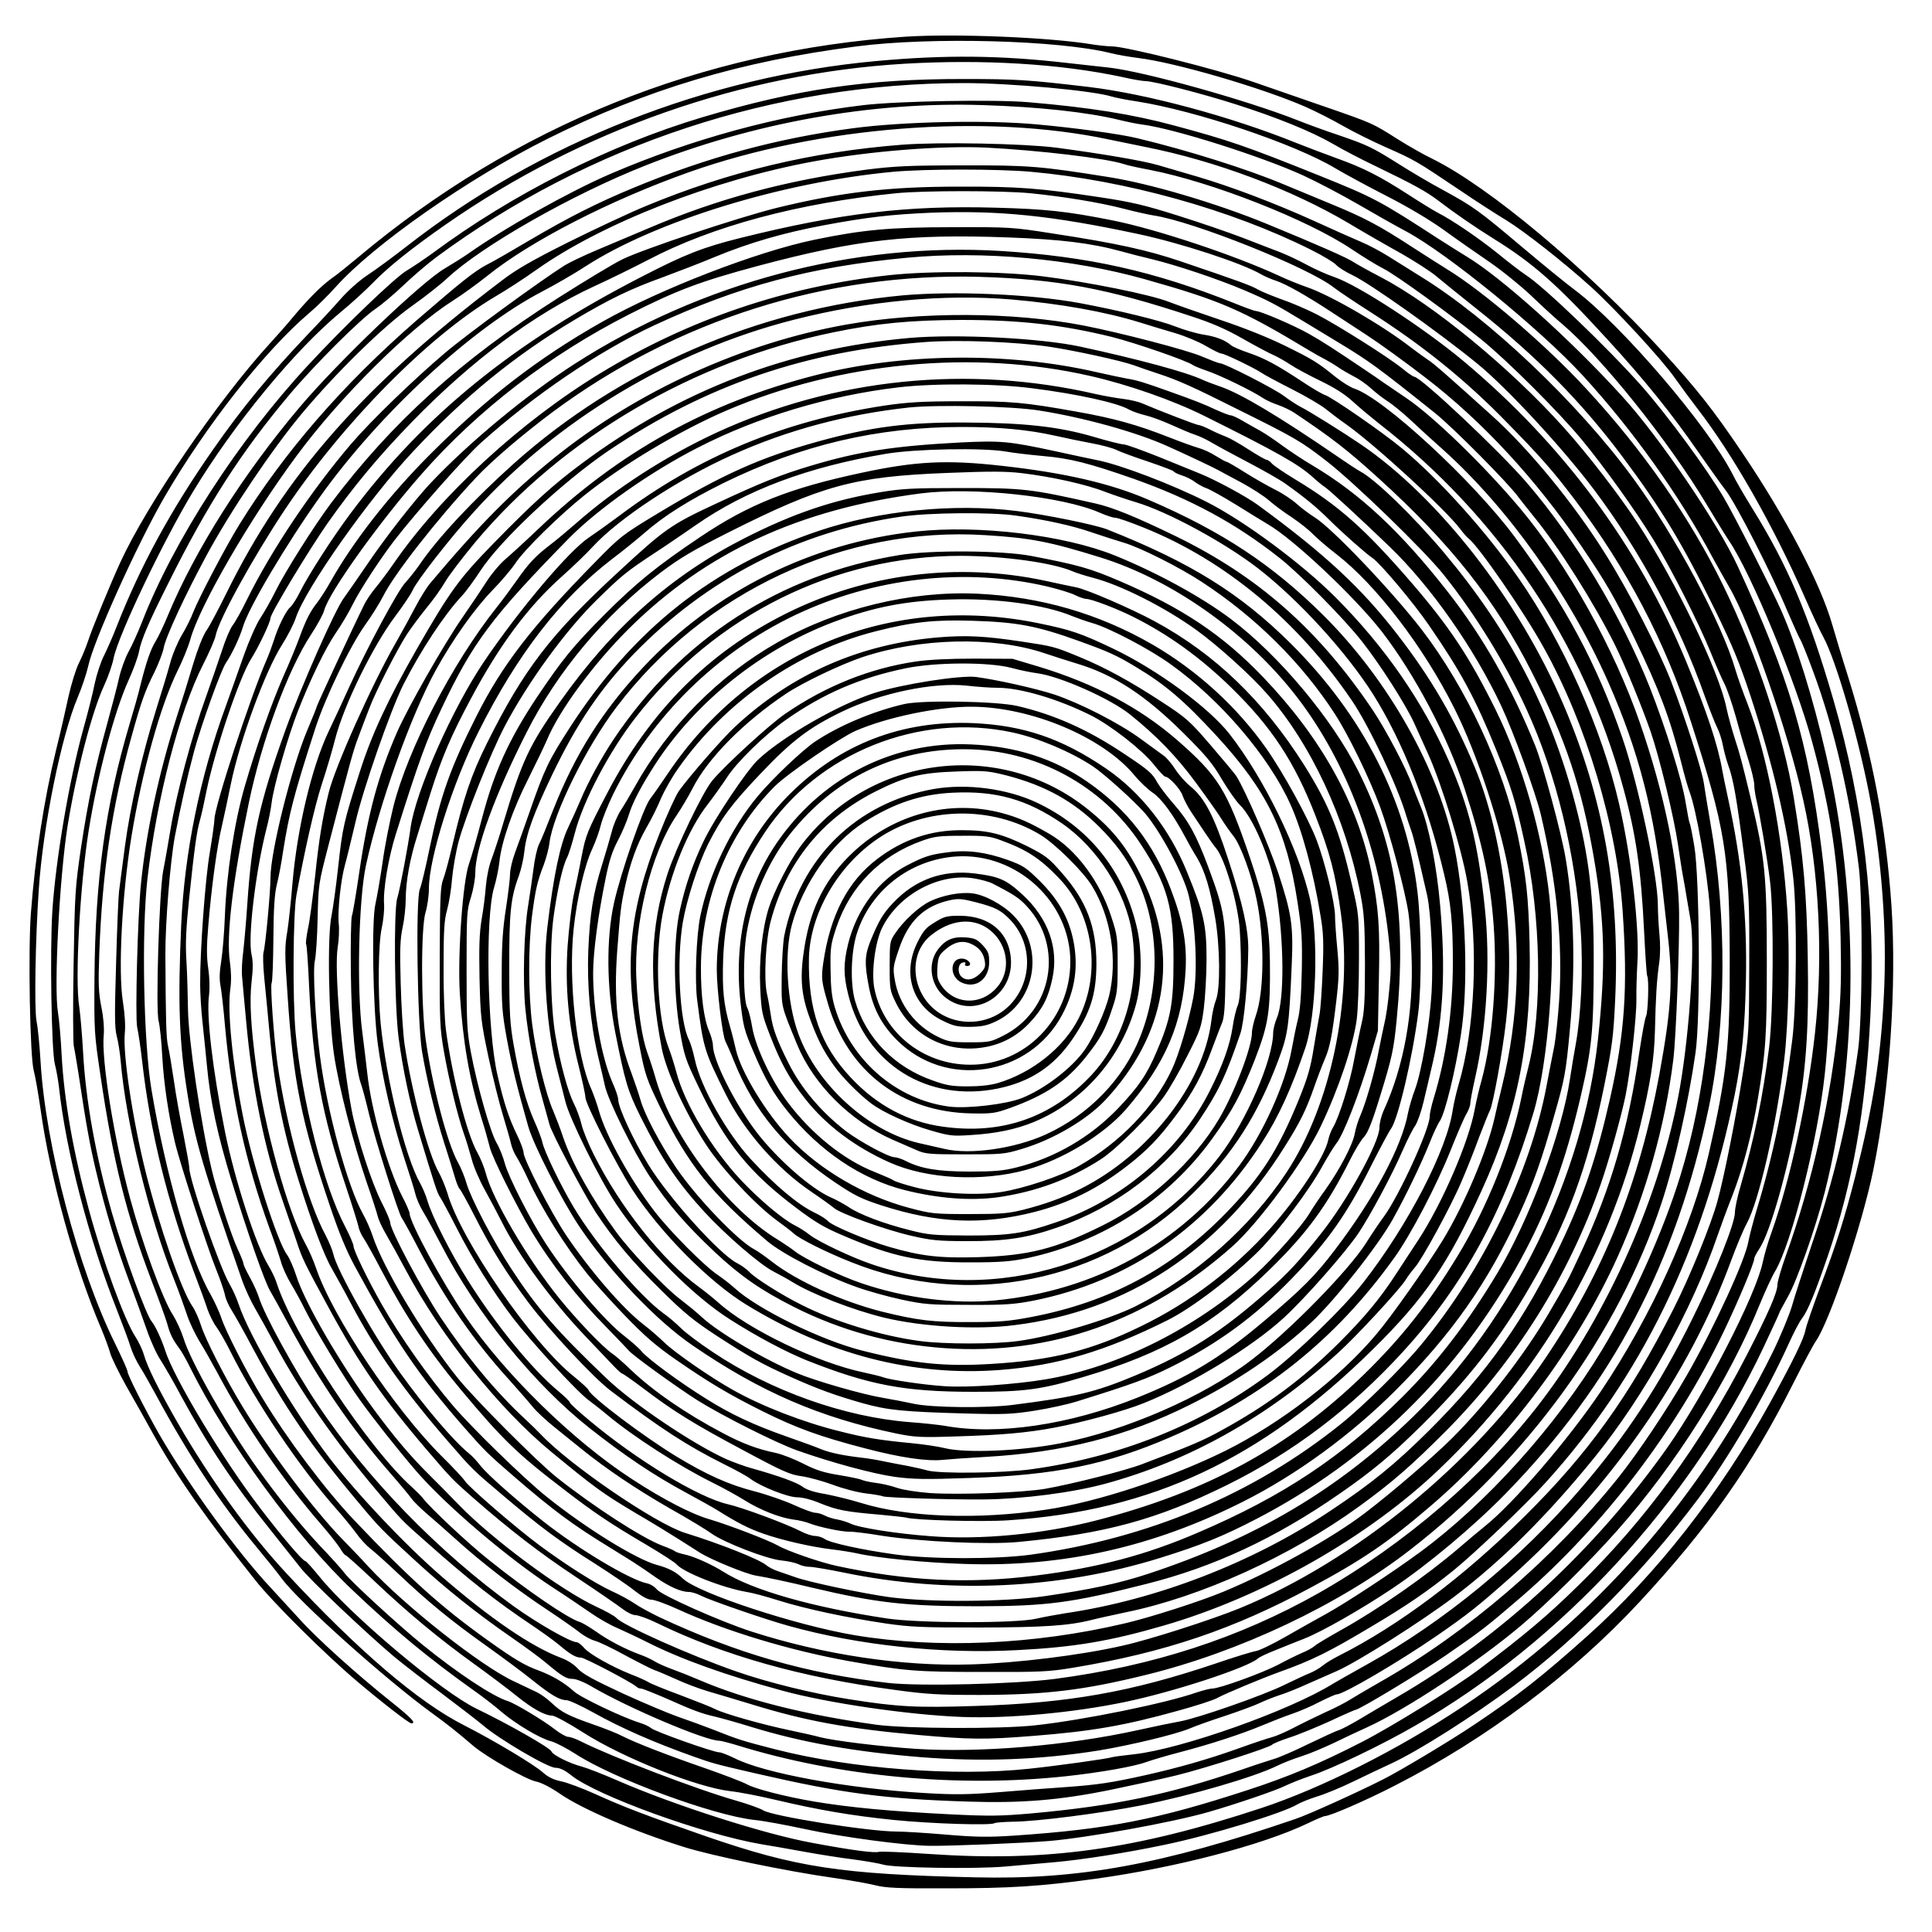 <?xml version="1.0" encoding="UTF-8" standalone="yes"?>
<svg version="1.0" xmlns="http://www.w3.org/2000/svg" width="100mm" height="100mm" viewBox="0 0 1000 1000" preserveAspectRatio="xMidYMid meet">
  <g transform="translate(0,1000) scale(0.1,-0.1)" fill="#000000" stroke="none">
    <path d="M4685 9810 c-1053 -71 -2023 -462 -2835 -1145 -47 -39 -107 -88 -135
-107 -54 -39 -122 -108 -199 -200 -26 -32 -81 -94 -122 -139 -262 -286 -632
-827 -771 -1129 -51 -111 -148 -347 -168 -410 -10 -30 -31 -81 -47 -113 -16
-32 -39 -108 -53 -170 -13 -61 -42 -188 -65 -280 -62 -255 -108 -552 -130
-842 -15 -195 -5 -750 15 -818 8 -29 23 -118 35 -199 48 -348 177 -816 314
-1135 19 -46 40 -102 46 -125 6 -24 44 -101 84 -173 41 -71 106 -188 146 -260
123 -219 268 -426 523 -746 92 -116 359 -381 527 -523 130 -110 267 -216 279
-216 27 0 3 26 -106 113 -171 136 -387 330 -473 427 -41 45 -107 117 -146 159
-177 188 -432 540 -582 801 -76 134 -162 304 -162 321 0 8 -29 73 -64 144
-191 386 -361 1028 -386 1460 -5 83 -14 177 -21 210 -12 65 -6 425 12 685 22
327 117 792 201 990 22 52 46 124 54 160 26 128 254 633 394 875 216 373 523
762 752 956 37 31 97 91 135 133 195 219 689 564 1098 768 511 255 998 401
1600 478 384 50 1046 32 1314 -35 31 -8 94 -19 141 -25 192 -23 640 -154 865
-252 55 -24 143 -69 195 -99 52 -30 155 -81 227 -113 143 -63 154 -69 380
-221 81 -55 188 -124 238 -154 96 -59 296 -216 439 -345 128 -116 368 -377
434 -471 31 -44 84 -116 118 -160 184 -238 394 -608 557 -980 36 -82 79 -175
96 -205 64 -119 175 -500 235 -805 66 -337 94 -717 77 -1045 -16 -323 -55
-570 -147 -935 -57 -222 -97 -349 -184 -580 -37 -99 -71 -198 -75 -219 -8 -45
-62 -156 -183 -376 -258 -467 -587 -887 -947 -1209 -240 -214 -353 -303 -589
-461 -116 -78 -381 -237 -469 -281 -128 -65 -386 -182 -452 -204 -693 -237
-1122 -315 -1659 -302 -695 16 -924 51 -1391 212 -308 107 -429 153 -576 220
-65 29 -144 59 -175 65 -39 8 -67 22 -93 45 -45 41 -254 166 -411 246 -236
120 -547 386 -917 785 -193 207 -397 491 -563 779 -102 178 -156 287 -176 355
-7 25 -27 66 -43 91 -55 82 -171 399 -241 658 -82 301 -128 565 -141 801 -4
85 -13 184 -19 220 -22 128 8 702 50 966 46 282 125 588 189 726 21 45 43 109
49 141 23 116 255 604 411 862 213 352 526 732 765 930 56 46 130 114 166 151
78 81 199 178 380 304 703 489 1535 780 2370 830 409 24 808 0 1130 -69 52
-12 106 -21 121 -21 40 0 290 -64 459 -118 218 -69 399 -143 510 -207 52 -31
151 -82 220 -115 193 -93 260 -130 320 -175 93 -71 191 -138 290 -200 205
-127 329 -236 592 -524 190 -207 333 -385 465 -576 54 -77 119 -169 146 -204
54 -71 237 -429 318 -623 29 -67 58 -132 65 -144 8 -11 39 -88 69 -170 108
-290 193 -657 237 -1019 20 -173 18 -786 -5 -942 -50 -356 -125 -670 -239
-1004 -43 -129 -90 -272 -103 -319 -14 -47 -58 -154 -99 -238 -372 -755 -916
-1377 -1611 -1839 -329 -219 -724 -418 -1035 -521 -657 -217 -1114 -280 -1723
-238 -131 9 -247 14 -257 11 -24 -7 -135 7 -344 46 -248 45 -719 196 -1012
324 -71 31 -153 63 -182 71 -65 17 -151 60 -158 79 -8 19 -222 141 -388 221
-180 87 -653 485 -814 685 -35 43 -67 79 -72 79 -13 0 -122 128 -234 275 -190
247 -446 672 -491 815 -20 61 -51 127 -70 150 -28 32 -145 353 -205 560 -85
297 -137 588 -150 835 -5 88 -14 194 -20 235 -23 140 4 634 50 917 46 286 132
610 205 771 25 55 50 123 55 152 11 59 50 150 152 353 203 408 375 675 625
973 133 158 368 392 446 445 34 23 100 79 147 124 47 45 123 110 170 145 790
583 1753 900 2730 900 243 0 668 -39 765 -70 17 -5 75 -17 130 -25 305 -48
814 -219 1025 -345 52 -31 174 -97 270 -146 106 -54 220 -122 290 -172 63 -46
169 -120 235 -165 66 -45 165 -125 220 -177 55 -53 128 -120 163 -149 205
-175 548 -603 745 -931 44 -74 97 -160 117 -190 116 -172 344 -725 429 -1038
99 -363 139 -638 148 -1017 4 -194 2 -290 -11 -430 -38 -396 -135 -833 -272
-1213 -24 -67 -44 -135 -44 -151 0 -41 -48 -150 -162 -371 -237 -458 -517
-842 -864 -1182 -164 -161 -278 -257 -519 -439 -123 -93 -451 -296 -605 -375
-216 -111 -377 -179 -588 -248 -471 -154 -726 -204 -1212 -237 -136 -9 -198
-8 -353 5 -104 9 -219 16 -256 16 -144 0 -647 80 -691 110 -14 9 -77 32 -140
50 -204 58 -647 228 -800 305 -27 14 -58 25 -69 25 -10 0 -41 17 -68 38 -55
44 -208 136 -244 147 -78 24 -261 145 -442 292 -121 98 -370 326 -403 370 -15
20 -72 84 -128 142 -101 108 -214 247 -319 394 -156 217 -351 560 -387 680
-12 38 -37 92 -55 121 -51 76 -158 369 -221 601 -84 309 -150 721 -137 849 3
33 -1 87 -12 142 -15 76 -17 118 -11 283 15 415 65 754 166 1116 51 184 70
238 120 337 22 46 43 101 47 123 8 53 112 277 224 484 123 227 335 542 487
725 180 216 430 461 578 565 65 46 146 110 179 141 177 166 645 433 1025 583
559 222 1172 332 1747 313 290 -9 543 -37 703 -76 41 -10 98 -22 125 -25 166
-22 613 -164 830 -263 72 -33 199 -100 282 -148 84 -49 197 -113 252 -142 215
-116 692 -505 912 -744 258 -281 502 -622 673 -943 27 -49 66 -119 87 -155
108 -184 304 -747 383 -1103 82 -365 104 -809 60 -1207 -39 -350 -128 -757
-225 -1030 -17 -46 -37 -115 -45 -153 -35 -170 -301 -685 -492 -957 -374 -530
-858 -978 -1392 -1289 -69 -40 -161 -95 -205 -121 -44 -26 -91 -51 -105 -55
-14 -4 -85 -37 -158 -72 -73 -36 -154 -71 -180 -78 -26 -8 -101 -32 -166 -55
-378 -129 -657 -187 -1086 -226 -161 -14 -215 -15 -420 -5 -317 16 -523 36
-705 66 -152 26 -308 66 -350 90 -22 12 -121 50 -219 84 -199 69 -353 129
-425 165 -26 14 -92 40 -147 59 -134 47 -167 64 -217 111 -24 23 -59 48 -78
57 -19 9 -73 35 -120 57 -170 79 -564 390 -752 593 -37 41 -97 103 -132 139
-149 152 -380 459 -520 690 -89 146 -192 348 -214 418 -11 35 -31 81 -46 102
-55 80 -169 407 -240 690 -68 271 -120 614 -109 722 4 40 0 99 -10 164 -25
158 -5 548 44 852 55 337 150 680 240 862 26 52 55 124 65 160 47 172 307 622
549 949 227 308 582 660 812 806 43 27 122 84 176 127 223 180 636 392 1045
537 672 238 1534 305 2173 169 52 -11 138 -28 190 -39 363 -72 754 -219 1050
-394 85 -51 209 -122 276 -159 66 -38 146 -89 176 -114 31 -26 125 -102 209
-169 313 -248 542 -480 757 -767 204 -273 310 -449 477 -789 92 -188 127 -273
185 -447 116 -353 192 -676 222 -945 20 -183 17 -655 -5 -835 -37 -301 -99
-600 -182 -874 -20 -66 -40 -143 -45 -170 -15 -95 -178 -449 -320 -696 -100
-174 -251 -400 -355 -530 -335 -418 -782 -801 -1230 -1055 -66 -38 -138 -80
-160 -94 -22 -14 -80 -44 -130 -66 -49 -23 -121 -58 -159 -78 -38 -20 -88 -42
-110 -48 -23 -6 -102 -32 -176 -59 -160 -57 -307 -99 -485 -139 -171 -38 -242
-49 -410 -61 -77 -5 -230 -17 -340 -26 -164 -13 -233 -14 -385 -5 -398 23
-834 102 -989 181 -33 16 -68 30 -78 30 -30 0 -335 108 -354 126 -9 8 -37 21
-61 28 -86 27 -304 130 -338 162 -48 44 -110 80 -178 106 -77 28 -126 57 -269
159 -242 173 -401 316 -693 624 -150 159 -341 413 -472 629 -85 140 -192 350
-213 416 -10 30 -35 84 -55 120 -106 182 -233 625 -306 1060 -41 244 -52 817
-21 1090 48 418 165 868 288 1110 32 63 62 131 65 150 16 82 191 400 357 650
301 451 746 902 1092 1106 55 32 152 95 215 140 340 240 911 463 1434 559 288
53 656 82 891 71 272 -14 619 -55 711 -85 16 -6 79 -20 139 -31 321 -63 813
-257 1040 -409 58 -39 131 -84 163 -100 68 -34 355 -242 509 -368 136 -110
400 -374 518 -516 117 -141 281 -370 374 -522 90 -145 233 -428 297 -585 25
-63 57 -135 70 -160 13 -25 40 -103 60 -175 19 -71 49 -172 65 -223 16 -51 29
-107 29 -125 0 -17 5 -50 10 -72 18 -74 59 -319 72 -430 20 -170 17 -674 -5
-855 -32 -256 -76 -470 -147 -716 -17 -56 -30 -119 -30 -139 0 -57 -100 -308
-220 -550 -168 -340 -344 -608 -579 -881 -312 -363 -708 -689 -1107 -910 -75
-42 -153 -86 -173 -98 -224 -140 -786 -339 -1031 -366 -56 -6 -107 -13 -113
-15 -21 -8 -288 -45 -431 -60 -382 -41 -920 0 -1311 100 -175 45 -191 50 -330
105 -44 17 -120 45 -170 62 -49 17 -181 72 -292 123 -155 72 -209 102 -233
129 -19 21 -53 43 -86 55 -154 58 -366 203 -619 422 -186 161 -435 424 -577
609 -190 248 -419 636 -473 800 -10 30 -31 77 -47 104 -51 86 -208 539 -208
599 0 13 -14 90 -30 172 -17 83 -40 209 -50 282 -11 73 -24 152 -30 177 -10
44 -12 127 -14 471 -1 166 25 485 49 615 31 162 67 320 100 443 40 145 139
419 165 457 30 43 71 131 87 184 28 98 226 432 401 677 307 430 785 871 1148
1060 65 34 166 92 224 130 361 234 1022 437 1595 490 165 15 541 15 710 0 491
-44 1036 -196 1451 -404 60 -30 118 -65 129 -77 11 -13 49 -37 85 -54 91 -43
449 -297 645 -457 153 -124 446 -441 606 -654 239 -318 440 -693 572 -1066 25
-69 54 -144 65 -165 11 -22 25 -64 30 -94 6 -30 18 -75 27 -100 27 -74 43
-165 82 -465 26 -197 28 -233 27 -565 -1 -348 -1 -359 -33 -565 -34 -220 -97
-538 -132 -664 -34 -123 -143 -391 -228 -558 -229 -452 -440 -745 -770 -1072
-317 -314 -650 -564 -959 -720 -32 -16 -72 -40 -88 -54 -16 -13 -45 -29 -64
-37 -19 -7 -78 -35 -130 -60 -110 -55 -452 -174 -543 -190 -34 -6 -132 -26
-217 -45 -368 -81 -817 -118 -1150 -97 -182 12 -426 42 -498 61 -20 6 -92 22
-158 36 -139 29 -336 85 -381 108 -16 9 -97 41 -179 72 -81 30 -158 61 -169
69 -11 7 -51 25 -90 40 -100 40 -216 105 -243 138 -13 15 -30 28 -37 28 -32 0
-204 98 -326 186 -388 280 -760 662 -1015 1044 -117 174 -277 466 -304 555 -7
22 -27 68 -46 102 -19 34 -34 66 -34 73 0 6 -13 39 -29 73 -33 70 -110 306
-135 412 -56 237 -121 675 -123 830 -1 72 -4 184 -8 250 -6 94 -2 168 14 325
28 267 39 344 56 405 8 28 23 96 34 152 44 213 170 586 231 683 38 60 100 190
100 211 0 23 197 350 297 493 132 187 261 343 437 524 308 317 631 557 941
700 77 35 203 97 280 137 333 175 778 294 1285 345 143 14 542 14 692 0 170
-17 360 -48 483 -80 61 -16 130 -31 155 -35 204 -30 805 -270 935 -374 22 -17
105 -73 185 -124 274 -175 495 -353 710 -574 171 -174 238 -250 347 -394 273
-360 472 -739 605 -1154 178 -552 200 -685 201 -1230 1 -446 -14 -593 -108
-1005 -86 -375 -294 -835 -556 -1227 -169 -252 -456 -586 -606 -705 -23 -18
-81 -67 -130 -109 -169 -145 -418 -318 -608 -424 -66 -37 -129 -74 -140 -84
-11 -10 -40 -26 -65 -36 -25 -11 -81 -38 -125 -62 -81 -42 -302 -123 -341
-123 -11 0 -47 -9 -80 -20 -163 -57 -587 -143 -834 -170 -176 -20 -672 -18
-825 3 -361 50 -673 128 -910 229 -44 19 -109 45 -145 58 -36 13 -76 31 -90
40 -14 9 -47 25 -75 35 -77 28 -164 73 -230 120 -33 23 -71 46 -85 50 -60 18
-269 160 -471 322 -105 83 -300 266 -340 318 -8 11 -33 36 -55 56 -227 202
-618 793 -704 1064 -7 22 -26 60 -41 85 -64 104 -174 443 -224 690 -64 319
-98 605 -83 710 4 33 3 88 -4 137 -9 62 -9 115 0 220 16 198 46 419 71 520 11
49 32 146 46 216 46 224 177 582 265 720 28 44 60 106 71 139 51 153 376 614
606 860 264 283 526 497 836 682 180 107 286 159 455 220 81 30 203 77 272
106 179 74 356 125 564 164 226 42 346 56 556 65 351 13 620 -14 1070 -110
221 -47 536 -150 636 -208 17 -10 53 -26 81 -35 51 -17 158 -78 283 -160 36
-24 119 -78 185 -121 66 -43 203 -142 305 -221 292 -224 570 -524 804 -869
130 -191 175 -269 279 -485 124 -257 181 -407 238 -633 16 -65 36 -135 44
-155 35 -93 91 -411 105 -599 33 -457 -23 -969 -152 -1387 -88 -287 -248 -643
-407 -905 -239 -394 -597 -792 -941 -1045 -140 -103 -385 -264 -485 -319 -55
-30 -152 -85 -215 -121 -63 -36 -131 -69 -150 -72 -19 -3 -114 -32 -210 -65
-437 -147 -758 -204 -1240 -219 -307 -10 -404 -5 -656 35 -186 29 -422 87
-584 144 -236 82 -590 240 -620 277 -8 9 -56 36 -106 59 -181 84 -539 350
-709 526 -38 40 -107 109 -151 153 -100 99 -182 196 -289 341 -170 230 -356
549 -401 690 -14 44 -36 94 -48 110 -51 68 -181 476 -229 720 -54 272 -81 543
-65 655 6 43 5 90 -2 140 -20 134 14 420 98 825 66 319 201 686 321 869 33 50
64 107 69 127 25 93 283 454 503 704 293 334 665 619 1074 827 250 127 371
172 673 253 507 135 774 165 1292 146 271 -10 427 -29 584 -72 39 -11 109 -29
156 -40 132 -32 343 -103 480 -161 128 -55 157 -70 315 -166 50 -30 131 -79
180 -109 150 -91 195 -123 489 -358 98 -78 388 -371 436 -439 8 -11 46 -59 84
-106 128 -158 302 -433 414 -656 49 -98 138 -314 185 -449 46 -133 121 -442
142 -585 9 -63 21 -140 27 -170 6 -30 14 -80 19 -110 5 -30 13 -77 18 -105 26
-134 -2 -575 -54 -875 -96 -546 -370 -1167 -717 -1623 -291 -382 -706 -739
-1153 -993 -411 -232 -856 -377 -1365 -444 -208 -27 -699 -39 -861 -21 -425
49 -783 152 -1187 341 -45 22 -103 53 -127 70 -25 17 -79 47 -120 65 -84 39
-234 134 -372 236 -120 89 -365 300 -387 334 -9 14 -63 72 -120 128 -245 244
-565 723 -650 973 -13 38 -37 94 -54 124 -92 166 -213 601 -256 920 -28 209
-35 337 -24 437 8 68 8 108 0 142 -20 88 20 426 77 651 11 41 23 102 27 135 9
81 83 338 135 472 64 164 144 330 198 408 27 39 67 106 89 151 37 74 141 233
215 329 115 148 362 427 446 503 278 249 608 473 897 608 437 203 808 303
1309 350 393 37 853 -5 1230 -111 393 -111 500 -157 850 -368 28 -17 64 -37
80 -45 17 -9 48 -27 70 -42 22 -15 60 -37 85 -50 25 -12 64 -40 86 -60 23 -21
61 -51 85 -66 24 -15 78 -59 120 -98 41 -39 118 -109 170 -155 336 -302 654
-750 854 -1203 158 -358 239 -675 284 -1103 6 -55 16 -143 22 -195 29 -240 21
-386 -42 -730 -104 -565 -288 -1022 -590 -1470 -366 -542 -983 -1047 -1579
-1293 -147 -60 -469 -164 -610 -195 -219 -50 -549 -90 -785 -97 -358 -11 -765
51 -1135 170 -166 54 -466 188 -490 218 -11 14 -35 29 -53 32 -90 20 -348 174
-532 318 -141 111 -290 243 -327 289 -18 24 -46 54 -63 67 -78 64 -220 230
-351 411 -134 186 -332 538 -349 620 -4 19 -22 62 -39 95 -94 173 -203 562
-250 890 -19 135 -38 403 -30 417 4 6 8 108 9 227 1 159 6 234 18 283 9 36 24
113 32 170 32 201 55 291 167 638 52 161 180 426 257 534 34 47 75 113 93 148
56 114 280 400 481 615 83 89 244 226 401 343 640 474 1416 719 2206 697 403
-12 659 -59 1099 -205 104 -34 178 -66 265 -116 67 -38 137 -75 156 -83 19 -8
58 -30 87 -49 28 -19 99 -57 159 -86 74 -36 126 -69 168 -108 34 -31 93 -80
131 -110 623 -484 1062 -1137 1265 -1881 68 -247 94 -428 110 -753 6 -121 13
-223 16 -228 10 -16 4 -189 -6 -208 -6 -11 -21 -95 -35 -187 -57 -396 -148
-706 -301 -1033 -72 -155 -75 -159 -169 -320 -128 -217 -322 -467 -498 -643
-102 -101 -312 -282 -454 -390 -168 -128 -479 -301 -729 -405 -117 -49 -380
-134 -514 -165 -467 -110 -967 -132 -1395 -61 -304 51 -810 217 -890 293 -36
35 -75 55 -135 71 -107 29 -368 190 -572 354 -116 93 -388 358 -484 471 -130
153 -271 354 -366 520 -72 126 -148 283 -148 304 0 11 -20 57 -44 103 -110
208 -224 655 -256 1003 -16 173 -13 613 4 710 45 244 94 459 131 574 25 76 56
181 69 233 45 177 196 485 313 640 40 53 80 113 89 133 19 46 195 272 318 407
427 473 1028 834 1655 993 384 98 776 134 1126 105 253 -22 484 -63 665 -119
52 -16 136 -42 185 -56 50 -15 120 -44 157 -66 36 -21 72 -39 80 -39 16 0 173
-76 208 -100 14 -10 85 -48 158 -85 73 -37 151 -83 174 -102 24 -19 72 -56
108 -81 148 -105 512 -439 588 -540 15 -20 34 -42 43 -49 51 -38 284 -375 387
-561 222 -396 382 -929 411 -1372 27 -394 11 -626 -65 -964 -68 -301 -138
-509 -255 -754 -187 -392 -381 -667 -683 -967 -175 -174 -297 -273 -507 -413
-404 -270 -900 -462 -1374 -532 -44 -7 -111 -19 -150 -28 -102 -25 -611 -24
-775 1 -385 58 -694 146 -845 241 -61 39 -158 82 -205 91 -19 4 -40 11 -45 15
-6 5 -35 18 -65 29 -105 39 -355 201 -547 353 -103 82 -430 410 -516 518 -180
226 -385 570 -439 735 -11 33 -33 83 -49 111 -80 142 -186 530 -223 819 -24
187 -38 451 -26 494 5 21 12 118 14 217 4 177 5 181 55 374 115 443 130 498
156 565 14 39 40 106 57 150 32 85 140 297 193 380 18 28 62 88 99 134 38 45
82 108 100 139 18 32 89 125 158 208 452 539 1130 936 1852 1084 228 47 399
63 661 64 301 0 519 -24 780 -88 123 -31 394 -125 420 -146 5 -4 39 -18 74
-30 66 -22 234 -104 286 -139 17 -12 53 -28 80 -37 28 -10 66 -28 85 -41 197
-132 273 -191 435 -338 374 -339 607 -634 794 -1005 173 -341 258 -597 320
-955 58 -337 63 -563 22 -945 -77 -709 -439 -1449 -956 -1952 -389 -378 -816
-631 -1375 -815 -150 -49 -295 -80 -535 -115 -207 -30 -594 -32 -800 -5 -138
19 -423 79 -490 104 -22 8 -60 21 -84 29 -25 8 -54 23 -65 33 -32 28 -236 110
-421 167 -152 48 -595 350 -745 509 -19 20 -55 55 -80 78 -155 144 -298 316
-441 530 -96 145 -259 451 -259 488 0 10 -20 58 -45 106 -52 102 -127 334
-155 478 -52 278 -91 726 -72 842 6 37 9 94 5 125 -6 64 11 226 33 303 8 28
32 127 54 220 40 174 181 578 248 712 90 177 210 359 302 458 21 22 64 81 96
130 103 159 426 461 665 623 506 340 1024 517 1644 562 168 12 463 1 638 -25
132 -20 367 -71 437 -96 30 -11 87 -31 125 -43 105 -35 173 -65 422 -190 284
-141 319 -161 451 -264 144 -112 502 -459 603 -585 161 -200 322 -461 430
-698 154 -335 253 -744 281 -1150 13 -193 2 -430 -26 -584 -8 -44 -22 -125
-30 -180 -42 -280 -211 -731 -376 -1005 -154 -257 -310 -460 -492 -641 -312
-310 -618 -514 -1058 -702 -269 -116 -520 -182 -838 -222 -348 -44 -665 -29
-1032 50 -84 18 -255 77 -303 105 -49 28 -261 109 -357 137 -90 26 -238 102
-400 208 -305 198 -657 543 -860 840 -123 181 -290 489 -290 535 0 7 -17 48
-39 89 -74 145 -160 447 -180 636 -6 55 -18 152 -26 215 -29 215 -19 682 19
860 69 319 233 778 362 1012 89 161 201 318 293 413 43 44 97 107 119 140 44
68 227 247 354 349 196 158 500 339 738 441 586 251 1280 317 1883 179 195
-44 431 -127 591 -207 376 -187 485 -249 559 -315 23 -21 53 -46 66 -54 26
-18 180 -160 334 -308 213 -205 438 -526 578 -825 62 -132 178 -450 204 -560
83 -351 115 -673 95 -965 -6 -90 -18 -196 -25 -235 -8 -38 -26 -131 -40 -205
-84 -447 -330 -955 -649 -1340 -97 -118 -302 -320 -416 -411 -452 -363 -995
-591 -1605 -676 -177 -24 -518 -24 -700 1 -173 24 -338 60 -366 80 -13 9 -36
16 -51 16 -15 0 -49 11 -75 25 -74 38 -300 122 -375 139 -153 35 -472 228
-720 436 -54 45 -98 85 -98 90 0 5 -28 33 -62 61 -135 112 -325 346 -467 573
-90 142 -184 329 -208 409 -8 29 -26 70 -38 92 -77 134 -176 535 -205 830 -15
161 -12 413 6 492 8 37 14 93 12 123 -6 73 23 243 60 360 122 388 159 487 236
650 163 345 262 477 661 884 150 152 420 343 667 469 309 159 679 270 1038
312 184 22 509 20 695 -5 230 -29 438 -75 497 -109 18 -10 58 -24 88 -31 30
-7 91 -30 135 -50 44 -20 98 -43 120 -50 22 -7 60 -25 85 -40 25 -15 110 -61
190 -103 80 -42 166 -91 191 -109 103 -73 161 -121 231 -190 73 -72 185 -171
224 -198 42 -30 209 -228 290 -346 166 -241 240 -378 349 -647 79 -197 98
-258 145 -472 87 -387 95 -875 21 -1167 -10 -40 -27 -111 -36 -158 -52 -256
-178 -571 -330 -820 -150 -247 -292 -426 -488 -617 -387 -375 -810 -605 -1384
-753 -276 -71 -601 -102 -860 -81 -176 13 -370 44 -411 65 -15 7 -45 17 -67
21 -21 3 -52 13 -67 21 -15 8 -37 14 -49 14 -12 0 -61 18 -109 40 -48 22 -140
54 -205 71 -133 34 -248 86 -405 181 -169 103 -440 307 -453 342 -3 8 -37 39
-75 70 -217 172 -587 708 -656 950 -10 32 -30 82 -46 110 -54 96 -140 420
-176 661 -8 55 -17 197 -20 315 -5 176 -3 229 10 290 9 41 16 107 16 146 0 89
22 212 60 329 15 50 47 151 70 225 57 180 105 293 208 485 148 278 297 477
470 631 53 47 125 116 159 153 134 147 447 353 725 477 286 129 591 210 915
245 148 15 532 7 673 -16 229 -36 500 -111 662 -184 94 -42 240 -111 263 -124
11 -6 64 -35 119 -64 54 -29 119 -71 144 -93 25 -22 77 -61 116 -86 39 -26 89
-65 111 -88 22 -22 77 -70 123 -105 204 -158 449 -477 608 -794 120 -237 249
-630 288 -877 60 -375 47 -727 -39 -1080 -13 -52 -31 -129 -40 -170 -38 -167
-156 -446 -266 -627 -81 -133 -269 -400 -345 -489 -189 -225 -493 -459 -779
-602 -282 -140 -666 -267 -931 -306 -353 -53 -717 -40 -958 35 -55 17 -138 37
-185 46 -56 9 -96 22 -116 37 -30 23 -125 57 -260 95 -38 10 -100 33 -137 49
-174 79 -481 286 -618 417 -260 248 -362 366 -495 570 -92 140 -208 363 -230
439 -9 32 -29 82 -45 110 -54 96 -132 394 -166 631 -25 173 -26 587 -1 664 9
30 17 85 17 122 0 158 123 547 258 814 201 400 424 688 692 893 52 39 127 100
165 133 104 91 231 170 410 259 402 197 797 290 1234 290 193 0 343 -14 481
-45 58 -13 145 -31 194 -40 49 -9 105 -24 125 -34 20 -10 93 -37 163 -60 70
-24 130 -46 133 -51 3 -5 22 -14 43 -21 20 -6 51 -21 67 -34 17 -12 44 -27 62
-33 17 -6 85 -44 150 -84 65 -41 140 -86 166 -102 133 -77 451 -377 590 -556
172 -224 339 -540 428 -813 91 -278 133 -474 150 -704 20 -272 -5 -593 -62
-803 -12 -41 -28 -110 -36 -153 -31 -169 -168 -486 -293 -677 -34 -52 -83
-126 -108 -165 -88 -136 -167 -231 -301 -365 -190 -189 -373 -325 -615 -457
-91 -50 -149 -75 -406 -172 -86 -33 -359 -102 -500 -127 -118 -20 -447 -32
-597 -22 -64 5 -138 16 -170 27 -32 11 -83 23 -113 26 -30 4 -62 11 -71 16 -9
4 -61 15 -116 24 -80 13 -118 25 -185 59 -47 24 -111 49 -144 56 -92 19 -171
48 -274 103 -193 102 -358 216 -475 327 -38 37 -81 74 -95 83 -49 33 -184 174
-277 289 -164 204 -344 511 -379 647 -8 30 -28 78 -43 105 -54 94 -131 396
-163 636 -7 55 -13 193 -12 325 0 188 3 242 18 295 10 36 22 109 26 163 5 54
20 140 34 192 35 129 165 456 238 595 118 225 313 494 474 652 131 129 157
150 300 244 60 39 158 106 217 147 258 180 578 300 982 368 153 26 501 32 620
12 39 -7 124 -17 190 -23 143 -12 241 -37 475 -119 293 -104 527 -230 753
-409 108 -85 338 -318 428 -434 96 -122 224 -324 268 -419 16 -35 49 -109 74
-164 69 -153 171 -485 201 -655 60 -335 41 -766 -45 -1056 -11 -38 -24 -94
-29 -125 -29 -209 -231 -599 -464 -898 -102 -131 -347 -368 -491 -476 -347
-258 -769 -427 -1228 -490 -147 -20 -472 -24 -537 -6 -25 7 -70 17 -100 23
-30 5 -84 16 -120 23 -36 8 -90 17 -120 20 -94 11 -163 25 -210 44 -25 11
-106 40 -180 66 -170 60 -288 115 -415 195 -137 85 -298 204 -332 243 -15 19
-56 54 -89 80 -103 78 -290 298 -409 480 -80 123 -194 347 -212 415 -8 31 -27
80 -43 107 -33 58 -101 298 -133 470 -20 107 -22 152 -22 425 0 289 1 309 23
377 12 39 22 95 22 125 0 125 100 400 265 726 160 317 406 610 695 829 101 76
168 115 350 207 485 244 649 289 1129 308 224 9 306 9 390 -1 152 -18 333 -58
432 -97 48 -18 120 -42 160 -54 162 -48 456 -207 631 -342 212 -165 456 -432
596 -653 153 -244 281 -569 367 -931 35 -146 45 -250 45 -456 0 -248 -35 -495
-100 -705 -11 -36 -20 -77 -20 -92 0 -65 -158 -410 -237 -518 -21 -28 -63 -90
-93 -138 -90 -142 -401 -459 -595 -606 -250 -191 -651 -365 -989 -430 -206
-40 -487 -51 -594 -25 -31 8 -109 20 -172 26 -167 16 -241 28 -371 61 -188 46
-405 130 -554 214 -115 64 -301 193 -355 245 -28 27 -77 70 -110 95 -107 82
-280 283 -402 465 -78 118 -218 389 -218 424 0 12 -15 53 -34 92 -42 86 -69
168 -101 309 -53 228 -64 815 -18 970 12 39 24 99 28 135 10 101 69 271 150
430 40 80 83 170 96 200 64 154 241 394 423 575 398 395 881 619 1511 701 271
35 736 -15 928 -100 32 -14 68 -26 80 -26 12 0 78 -23 147 -51 421 -169 797
-482 1078 -896 88 -129 237 -445 280 -593 6 -19 17 -53 25 -75 13 -35 32 -113
84 -340 20 -92 32 -344 23 -500 -10 -169 -52 -412 -86 -504 -14 -36 -30 -91
-36 -121 -32 -174 -175 -442 -379 -710 -101 -133 -170 -202 -363 -365 -228
-193 -394 -293 -661 -400 -350 -140 -721 -195 -995 -145 -30 5 -111 14 -180
19 -339 26 -721 162 -1021 363 -68 45 -142 101 -164 123 -22 22 -63 58 -92 78
-122 89 -344 351 -461 544 -66 109 -157 297 -165 342 -4 18 -23 68 -42 110
-41 92 -76 221 -106 391 -19 107 -23 163 -23 395 -1 288 7 368 49 480 12 33
25 90 29 127 9 90 48 198 145 400 127 264 249 444 420 622 379 391 854 635
1386 712 143 21 466 24 595 5 151 -21 292 -52 389 -86 53 -18 128 -42 168 -54
85 -25 290 -128 405 -204 277 -181 516 -418 687 -682 69 -106 179 -331 235
-483 49 -133 129 -433 146 -547 6 -38 13 -137 16 -220 12 -290 -39 -574 -145
-805 -11 -25 -21 -63 -21 -86 0 -77 -166 -378 -304 -551 -116 -146 -169 -203
-276 -297 -236 -209 -410 -320 -680 -434 -210 -88 -309 -112 -640 -154 -136
-17 -417 -14 -510 6 -41 9 -114 23 -161 31 -107 18 -343 86 -440 126 -169 69
-416 215 -499 294 -25 23 -70 60 -100 83 -79 57 -265 251 -342 357 -125 171
-228 355 -274 491 -14 42 -37 102 -50 133 -38 83 -90 298 -109 446 -21 161
-21 412 -1 567 17 131 27 177 61 263 12 33 26 84 29 113 19 149 190 495 347
702 453 598 1181 937 1910 890 232 -14 334 -34 594 -115 364 -113 742 -377
996 -695 263 -328 440 -780 495 -1260 15 -134 16 -171 5 -280 -6 -69 -18 -150
-26 -180 -7 -30 -20 -93 -29 -140 -18 -100 -65 -265 -94 -332 -12 -26 -25 -69
-30 -96 -10 -57 -79 -188 -154 -293 -30 -41 -65 -94 -80 -119 -36 -62 -189
-235 -279 -316 -310 -279 -710 -479 -1084 -543 -160 -27 -408 -44 -525 -36
-109 7 -283 33 -318 46 -13 5 -58 16 -100 25 -238 49 -602 224 -754 362 -24
21 -69 58 -101 81 -190 139 -408 414 -544 686 -28 55 -56 125 -63 155 -7 30
-25 80 -41 111 -31 63 -69 204 -94 349 -26 148 -31 448 -11 605 19 142 47 268
70 314 9 16 27 74 41 128 43 167 179 425 318 603 412 528 1028 833 1682 833
222 -1 469 -35 574 -79 20 -9 68 -24 106 -34 145 -37 376 -154 539 -272 109
-79 280 -233 363 -328 228 -259 408 -645 485 -1040 19 -99 22 -148 23 -355 0
-191 -3 -254 -17 -310 -9 -38 -26 -122 -38 -185 -21 -119 -79 -303 -110 -355
-10 -16 -21 -46 -25 -65 -17 -84 -155 -295 -297 -455 -189 -212 -419 -387
-673 -510 -256 -125 -459 -176 -780 -195 -240 -14 -396 2 -661 69 -215 54
-547 217 -664 326 -19 17 -57 47 -85 66 -68 45 -247 225 -327 329 -124 161
-250 388 -287 517 -10 37 -29 89 -40 115 -77 171 -120 561 -92 829 17 159 57
331 96 414 18 39 38 95 45 125 7 30 36 102 64 160 200 403 535 732 941 926
410 195 880 248 1307 148 58 -14 124 -34 144 -45 21 -10 46 -19 56 -19 27 0
156 -49 242 -92 184 -92 349 -211 509 -367 208 -203 327 -383 435 -661 76
-194 105 -306 133 -512 61 -446 -54 -993 -283 -1338 -185 -281 -473 -536 -778
-690 -135 -68 -432 -157 -610 -181 -121 -17 -387 -17 -510 0 -196 26 -442 101
-611 187 -103 51 -240 138 -269 169 -14 15 -43 36 -65 47 -92 47 -357 342
-461 513 -76 124 -154 293 -154 333 0 12 -13 52 -30 89 -57 131 -100 373 -100
566 0 106 25 297 65 492 18 89 34 140 64 196 22 42 47 102 56 132 18 61 65
151 137 262 212 326 550 595 924 736 204 76 368 109 596 116 242 8 495 -26
638 -86 25 -10 72 -27 104 -36 88 -25 297 -135 405 -213 259 -185 509 -478
620 -725 61 -136 118 -345 156 -577 15 -86 17 -137 11 -285 -4 -99 -11 -200
-16 -225 -5 -25 -18 -103 -30 -173 -16 -103 -32 -156 -76 -265 -108 -265 -196
-403 -379 -591 -279 -287 -602 -460 -1003 -537 -115 -22 -166 -27 -317 -27
-196 -1 -273 8 -460 54 -206 52 -442 159 -570 259 -33 26 -73 54 -90 63 -84
43 -299 267 -404 421 -85 126 -165 278 -186 353 -9 32 -30 93 -46 137 -72 188
-94 374 -74 639 16 205 18 226 41 332 26 119 62 218 110 301 25 43 59 111 75
151 17 39 56 109 89 155 244 348 622 610 1025 711 188 48 303 60 495 54 235
-7 336 -26 555 -105 150 -54 195 -74 294 -134 155 -93 248 -173 419 -358 261
-284 362 -492 418 -860 22 -144 25 -189 22 -355 -3 -132 -9 -210 -21 -255 -9
-36 -23 -105 -32 -155 -33 -179 -150 -437 -272 -600 -302 -402 -746 -646
-1263 -696 -211 -20 -464 12 -688 88 -112 37 -304 130 -350 168 -15 12 -52 37
-82 56 -262 157 -546 529 -634 829 -13 47 -34 111 -46 143 -27 76 -49 221 -56
377 -15 286 75 654 207 848 27 40 64 103 83 140 78 155 263 343 484 491 83 56
283 152 397 190 298 99 674 108 935 22 47 -16 126 -41 175 -56 190 -57 351
-162 546 -355 122 -121 155 -161 204 -245 33 -55 74 -113 91 -130 69 -64 161
-282 188 -442 43 -257 45 -570 5 -662 -10 -24 -19 -58 -19 -75 -1 -142 -138
-457 -277 -639 -422 -549 -1159 -779 -1800 -561 -104 35 -279 118 -323 153
-20 16 -54 38 -77 49 -64 33 -184 134 -279 235 -151 162 -291 395 -333 557
-11 41 -29 98 -40 126 -58 150 -73 471 -32 689 41 218 134 444 233 570 30 39
75 102 100 140 50 79 196 221 303 297 194 137 385 220 623 269 154 32 431 33
547 2 44 -12 105 -24 135 -28 115 -15 377 -131 479 -213 139 -112 238 -214
340 -352 59 -80 119 -165 134 -190 15 -25 43 -64 61 -87 37 -45 95 -204 120
-328 42 -203 40 -478 -4 -602 -11 -32 -20 -71 -20 -88 0 -74 -89 -308 -170
-446 -130 -220 -365 -435 -605 -553 -242 -120 -381 -155 -641 -163 -199 -6
-296 5 -461 53 -113 33 -296 109 -318 134 -9 10 -40 30 -68 43 -86 41 -203
139 -330 276 -126 137 -262 378 -291 519 -8 38 -22 84 -30 100 -48 94 -65 409
-32 607 20 118 80 303 131 406 70 137 119 204 270 363 163 172 253 240 420
321 202 98 476 155 650 136 52 -6 123 -11 159 -11 118 0 313 -58 483 -143 103
-52 264 -178 324 -253 28 -35 55 -64 60 -64 20 0 79 -64 90 -98 7 -20 27 -59
46 -87 18 -27 50 -75 70 -105 20 -30 46 -67 58 -81 46 -56 114 -290 122 -424
11 -161 6 -349 -10 -388 -9 -20 -21 -71 -27 -113 -14 -94 -51 -197 -118 -330
-156 -310 -451 -563 -794 -680 -172 -59 -241 -69 -458 -69 -178 1 -205 3 -302
28 -132 33 -260 81 -315 119 -23 15 -64 38 -90 49 -105 45 -285 204 -391 344
-113 151 -222 369 -222 445 0 15 -9 47 -19 71 -28 64 -44 186 -43 335 2 350
143 695 382 934 65 65 331 247 416 286 161 71 432 128 609 126 306 -3 673
-158 836 -354 27 -33 71 -75 97 -92 46 -32 105 -113 168 -231 14 -27 41 -75
60 -105 40 -68 68 -159 94 -313 25 -149 27 -362 4 -422 -9 -22 -20 -71 -24
-108 -41 -330 -326 -695 -678 -871 -92 -46 -183 -79 -297 -108 -78 -19 -115
-22 -280 -22 -181 0 -196 2 -309 32 -231 61 -465 198 -620 363 -123 130 -251
342 -277 456 -6 27 -19 80 -30 118 -34 117 -41 192 -36 350 10 255 71 440 218
660 273 408 797 618 1279 514 135 -29 302 -100 416 -175 59 -39 218 -183 271
-244 82 -97 200 -318 226 -426 37 -154 47 -399 23 -529 -23 -120 -75 -297
-111 -372 -91 -194 -267 -376 -479 -497 -93 -53 -287 -118 -405 -136 -123 -19
-320 -8 -446 25 -54 14 -104 30 -111 36 -6 5 -50 24 -97 43 -159 62 -328 198
-450 361 -84 111 -165 283 -183 385 -7 44 -19 91 -26 103 -21 38 -23 272 -3
389 30 182 114 373 225 512 230 289 541 439 902 438 369 -1 713 -187 913 -492
137 -210 170 -326 169 -605 0 -219 -14 -298 -86 -465 -52 -123 -94 -184 -200
-296 -144 -150 -327 -257 -528 -307 -68 -17 -115 -21 -240 -21 -165 0 -253 15
-330 54 -21 11 -48 20 -59 20 -31 0 -179 80 -252 135 -127 98 -232 221 -298
353 -59 117 -81 177 -91 246 -5 34 -14 86 -21 116 -16 79 -6 276 21 375 81
303 267 531 545 670 151 76 234 96 421 102 141 5 159 3 255 -21 199 -52 346
-133 480 -267 83 -83 139 -159 186 -254 123 -246 132 -562 24 -833 -88 -220
-265 -402 -488 -504 -161 -73 -390 -106 -523 -75 -36 8 -95 22 -132 30 -264
61 -529 301 -626 567 -59 161 -74 414 -33 564 57 212 205 422 373 530 156 99
294 145 460 153 223 11 384 -35 565 -159 183 -126 330 -356 362 -565 42 -274
-38 -554 -211 -739 -205 -218 -461 -308 -765 -266 -182 24 -344 110 -478 253
-159 169 -223 353 -218 619 5 228 147 476 355 618 244 167 589 175 843 21 76
-46 224 -192 268 -266 98 -161 132 -381 88 -566 -19 -78 -78 -211 -125 -279
-65 -94 -209 -205 -328 -252 -81 -32 -281 -55 -373 -44 -275 35 -512 240 -594
514 -16 54 -21 101 -22 195 -2 115 1 131 30 219 72 213 227 371 443 448 65 23
88 26 208 26 118 1 143 -2 200 -23 134 -49 202 -93 300 -195 179 -185 222
-489 104 -725 -76 -152 -241 -284 -420 -337 -38 -11 -93 -17 -154 -17 -80 0
-109 4 -181 30 -199 69 -346 219 -403 412 -26 88 -22 252 9 349 71 224 276
383 515 399 312 20 590 -236 590 -544 0 -296 -234 -536 -520 -534 -242 1 -447
165 -494 393 -17 83 3 241 40 316 85 173 297 286 478 255 36 -6 78 -18 93 -26
111 -57 138 -75 177 -117 194 -208 134 -543 -122 -671 -63 -32 -73 -34 -172
-34 -93 0 -112 3 -162 27 -119 56 -207 171 -227 299 -10 58 -8 69 22 157 49
146 131 224 266 253 42 9 63 7 132 -11 100 -26 128 -40 175 -88 122 -124 120
-329 -6 -451 -89 -86 -230 -105 -340 -45 -159 87 -191 310 -60 414 99 79 210
92 293 34 95 -66 123 -197 61 -287 -79 -112 -229 -115 -302 -7 -20 30 -23 44
-20 94 4 54 8 63 42 92 44 38 86 48 129 30 43 -18 67 -47 74 -89 5 -31 1 -40
-25 -67 -34 -33 -72 -39 -97 -14 -21 22 -16 68 9 72 11 3 16 0 12 -7 -4 -6 0
-11 9 -11 32 0 12 35 -22 38 -66 7 -72 -92 -7 -123 74 -35 144 16 144 106 0
42 -5 55 -33 86 -29 31 -41 37 -89 41 -65 5 -105 -12 -143 -62 -58 -76 -38
-195 45 -254 141 -103 334 7 333 188 -2 146 -104 239 -263 240 -68 0 -82 -3
-130 -33 -46 -27 -60 -43 -89 -100 -83 -162 -31 -332 126 -409 59 -29 77 -33
143 -33 59 1 87 6 132 27 210 97 258 383 93 550 -55 56 -150 107 -212 114 -63
8 -155 -10 -221 -42 -57 -28 -137 -102 -180 -167 -26 -39 -27 -46 -27 -166 0
-121 1 -128 32 -191 83 -171 264 -263 455 -231 94 15 176 60 241 131 64 69 93
126 114 225 34 156 -21 312 -155 435 -84 77 -119 93 -247 109 -165 20 -308
-31 -423 -153 -52 -55 -73 -91 -116 -195 -30 -75 -32 -117 -10 -232 21 -115
65 -200 144 -280 253 -257 687 -192 858 129 67 126 85 251 57 387 -24 115 -77
208 -169 301 -75 74 -88 83 -170 113 -112 40 -207 53 -306 40 -93 -11 -127
-22 -215 -68 -147 -76 -260 -226 -305 -406 -25 -102 -25 -162 1 -265 89 -358
411 -559 775 -484 168 35 289 115 384 254 94 138 124 232 125 390 0 192 -50
325 -179 472 -67 77 -83 89 -177 137 -133 66 -206 84 -339 84 -163 1 -306 -48
-438 -148 -154 -116 -245 -291 -281 -540 -11 -79 -9 -96 26 -215 103 -347 379
-557 743 -563 104 -2 122 1 195 27 187 67 297 141 396 266 76 96 99 138 136
250 26 77 28 98 28 230 0 136 -2 151 -33 245 -59 183 -182 348 -319 428 -101
59 -162 86 -248 109 -270 71 -557 -5 -768 -202 -141 -132 -218 -280 -252 -485
-25 -152 -20 -240 19 -354 42 -120 75 -187 132 -266 43 -61 129 -148 194 -197
61 -46 200 -109 310 -140 96 -28 113 -29 205 -23 130 8 232 29 325 67 259 107
457 335 531 613 30 112 31 288 1 405 -72 292 -249 509 -514 635 -154 73 -364
101 -536 71 -399 -71 -692 -358 -773 -761 -6 -33 -12 -127 -13 -210 -1 -164
-6 -141 80 -352 85 -206 275 -396 494 -492 41 -18 97 -42 124 -54 45 -20 66
-22 250 -22 191 0 206 1 295 28 162 48 336 151 432 253 316 339 384 744 194
1142 -77 161 -152 257 -284 363 -458 369 -1140 280 -1491 -196 -55 -75 -134
-229 -161 -315 -34 -108 -51 -268 -44 -415 6 -122 9 -137 51 -245 55 -142 101
-226 182 -328 107 -136 259 -250 437 -329 192 -86 479 -101 707 -38 188 52
401 182 515 312 206 238 296 449 310 728 6 135 -14 247 -76 410 -90 239 -226
415 -432 558 -174 121 -370 184 -605 194 -390 17 -752 -161 -986 -485 -171
-236 -241 -529 -205 -852 14 -123 20 -145 67 -254 59 -140 103 -216 175 -306
167 -208 382 -353 608 -410 176 -44 341 -56 482 -37 196 28 375 94 535 198 80
52 258 230 325 324 28 39 82 133 121 211 67 131 72 147 85 245 7 57 14 172 14
254 0 177 -14 239 -102 454 -90 221 -239 411 -418 533 -229 156 -426 223 -685
235 -370 16 -691 -107 -951 -366 -242 -240 -378 -569 -379 -910 0 -99 29 -343
45 -371 7 -14 27 -59 43 -100 105 -262 268 -457 524 -630 101 -68 136 -85 240
-119 289 -93 521 -103 793 -34 178 46 328 121 480 239 102 79 166 145 254 264
83 111 136 209 184 340 20 52 42 112 51 132 13 30 17 81 19 250 3 287 -4 332
-90 563 -61 163 -101 236 -179 325 -36 41 -73 91 -84 110 -24 46 -44 64 -174
150 -187 125 -361 202 -551 246 -110 25 -490 31 -584 10 -161 -37 -337 -111
-463 -195 -66 -45 -219 -190 -295 -281 -140 -167 -254 -406 -299 -625 -20
-101 -29 -334 -15 -435 32 -247 36 -260 148 -485 96 -191 265 -384 443 -504
52 -35 104 -73 116 -83 32 -29 265 -113 399 -144 105 -24 141 -28 290 -28 197
-1 311 16 469 71 303 105 566 305 736 559 98 147 135 225 210 444 19 55 39
267 41 435 1 103 -28 235 -103 465 -74 227 -123 321 -198 381 -23 19 -57 57
-76 86 -18 28 -45 61 -61 72 -15 11 -68 50 -118 86 -112 82 -311 184 -447 230
-95 31 -294 76 -406 91 -82 10 -383 -37 -527 -83 -181 -58 -470 -223 -599
-343 -59 -54 -229 -308 -285 -426 -55 -114 -95 -231 -122 -355 -34 -152 -34
-426 0 -623 22 -130 29 -150 96 -290 140 -293 263 -446 509 -630 94 -71 144
-101 242 -142 256 -110 395 -139 659 -138 156 0 208 5 292 22 391 84 730 303
958 619 104 144 148 226 220 408 71 184 81 247 78 511 -3 189 -23 297 -103
534 -119 351 -164 424 -379 611 -191 166 -427 291 -713 378 l-137 41 -198 1
c-128 0 -235 -5 -303 -15 -237 -35 -465 -126 -675 -270 -82 -56 -311 -266
-378 -346 -50 -60 -188 -348 -232 -483 -89 -274 -98 -548 -30 -902 22 -118
126 -342 231 -502 85 -129 259 -314 369 -393 33 -24 71 -53 85 -66 30 -27 167
-96 296 -147 608 -244 1303 -103 1770 358 205 202 333 402 440 686 51 136 56
172 70 496 9 202 -1 267 -71 478 -47 141 -170 425 -214 495 -8 14 -69 86 -134
162 -110 128 -126 142 -255 226 -162 106 -292 177 -428 233 -128 53 -135 54
-294 78 -192 29 -287 34 -433 22 -406 -34 -761 -190 -1055 -465 -66 -62 -232
-252 -288 -330 -16 -23 -62 -123 -101 -222 -159 -401 -186 -686 -102 -1104 28
-144 36 -166 105 -309 146 -299 265 -449 554 -694 77 -66 298 -180 462 -238
60 -22 166 -51 236 -66 116 -25 147 -27 347 -27 190 -1 236 3 335 22 494 99
902 382 1183 820 84 130 151 276 223 487 57 166 70 569 25 770 -58 258 -239
628 -418 857 -107 136 -371 330 -598 439 -169 81 -222 99 -389 133 -759 156
-1490 -141 -1918 -776 -34 -51 -76 -111 -93 -133 -36 -47 -153 -385 -187 -539
-41 -186 -38 -439 6 -667 51 -257 64 -303 130 -436 109 -219 192 -343 333
-497 111 -120 288 -273 358 -308 32 -17 75 -40 95 -53 102 -63 314 -146 480
-186 193 -46 476 -63 670 -38 585 72 1064 388 1399 923 82 130 112 192 154
312 19 54 44 119 55 144 26 61 37 119 58 293 15 128 16 166 6 275 -7 70 -12
147 -12 172 0 65 -53 281 -95 391 -43 113 -173 350 -260 474 -150 214 -357
404 -590 539 -278 160 -577 247 -905 263 -346 16 -725 -76 -1034 -251 -307
-174 -568 -438 -742 -751 -21 -38 -53 -92 -70 -118 -18 -27 -39 -76 -47 -110
-9 -34 -32 -113 -51 -174 -46 -147 -63 -254 -71 -443 -7 -180 10 -373 49 -540
14 -58 30 -130 37 -160 17 -77 148 -341 231 -468 97 -146 184 -248 337 -392
131 -123 240 -199 411 -285 244 -123 506 -194 780 -213 547 -38 1056 142 1489
527 136 121 371 440 457 621 93 195 167 416 186 550 7 54 12 191 12 320 0 224
0 226 -38 388 -62 270 -116 405 -245 611 -211 334 -462 576 -774 745 -122 66
-353 166 -407 176 -25 5 -97 20 -160 34 -454 97 -928 37 -1342 -170 -402 -201
-703 -504 -925 -929 -104 -199 -111 -216 -133 -330 -11 -60 -30 -150 -41 -200
-10 -49 -24 -166 -31 -260 -14 -213 4 -412 57 -622 19 -76 35 -149 35 -163 0
-34 162 -352 242 -476 145 -224 398 -479 591 -597 423 -259 862 -372 1312
-338 298 23 547 97 869 258 126 63 333 221 473 360 100 101 263 317 327 436
27 48 59 101 71 116 37 43 120 256 182 466 l35 120 5 262 c6 274 -1 370 -38
557 -72 357 -258 694 -560 1010 -210 220 -420 360 -747 500 -152 65 -212 82
-457 129 -151 28 -516 31 -680 4 -618 -101 -1133 -434 -1481 -957 -60 -90
-133 -223 -169 -311 -15 -35 -44 -100 -65 -144 -41 -86 -75 -248 -107 -515
-26 -218 -3 -535 53 -743 13 -51 31 -121 40 -157 20 -86 178 -405 264 -533
154 -230 395 -474 591 -598 140 -89 288 -167 394 -210 323 -128 506 -163 865
-163 261 0 348 11 565 76 418 123 673 270 966 556 193 188 297 330 416 567 25
50 57 104 73 120 20 22 42 76 83 210 62 200 71 243 86 395 52 534 -5 903 -199
1290 -137 272 -411 599 -659 786 -153 115 -382 240 -601 329 -262 106 -706
159 -1028 124 -541 -58 -1046 -310 -1414 -704 -212 -227 -350 -447 -464 -735
-31 -80 -64 -161 -74 -180 -10 -19 -23 -78 -29 -130 -7 -52 -19 -135 -27 -185
-22 -132 -29 -388 -15 -534 15 -152 49 -330 89 -471 16 -58 32 -116 36 -130 9
-40 176 -357 239 -454 92 -140 192 -260 343 -408 113 -112 165 -154 279 -229
176 -114 234 -147 383 -214 145 -65 233 -97 377 -138 129 -36 209 -44 525 -53
212 -6 248 -4 370 15 74 12 169 33 210 46 290 90 371 120 488 178 244 121 437
262 629 460 186 192 286 334 413 589 44 87 89 171 100 186 37 51 112 371 141
602 18 144 16 451 -4 622 -56 471 -281 914 -656 1287 -262 260 -517 419 -951
591 -61 24 -321 77 -467 95 -326 41 -714 2 -1023 -102 -551 -185 -961 -509
-1290 -1018 -110 -170 -131 -213 -209 -438 -27 -78 -61 -172 -75 -210 -14 -37
-26 -87 -26 -111 0 -24 -10 -103 -21 -177 -16 -101 -22 -182 -22 -329 -1 -173
2 -212 26 -345 26 -141 54 -255 111 -455 28 -98 173 -381 265 -519 158 -234
397 -486 586 -615 350 -240 657 -373 1055 -456 95 -19 124 -21 305 -15 237 7
373 19 515 46 148 28 360 86 459 126 247 99 559 289 726 442 109 100 316 335
385 436 61 91 175 303 230 430 24 55 54 114 66 130 11 17 31 73 43 125 13 52
33 142 47 200 55 241 67 487 38 815 -17 198 -59 412 -100 509 -14 34 -34 84
-44 111 -30 85 -135 285 -203 387 -280 417 -593 694 -1022 903 -206 100 -326
149 -415 169 -336 76 -372 80 -695 80 -252 0 -307 -3 -421 -22 -243 -40 -449
-110 -699 -237 -380 -193 -684 -462 -956 -847 -160 -225 -198 -307 -294 -628
-20 -69 -48 -152 -60 -185 -14 -35 -26 -94 -30 -140 -3 -44 -13 -122 -22 -173
-12 -73 -14 -142 -11 -305 5 -201 7 -222 46 -407 23 -107 57 -244 76 -305 18
-60 37 -126 41 -145 4 -19 17 -51 30 -70 12 -20 39 -71 59 -115 69 -150 191
-345 306 -489 34 -43 121 -139 193 -214 103 -107 161 -157 263 -228 175 -121
279 -183 454 -270 173 -86 295 -130 525 -190 186 -49 325 -69 407 -60 29 3
127 10 218 15 404 23 730 106 1055 268 244 121 462 269 633 429 120 112 344
395 421 533 69 124 147 286 193 401 16 41 39 91 52 110 26 42 78 251 107 440
41 257 27 673 -32 970 -81 407 -343 872 -681 1207 -262 260 -522 432 -903 596
-196 85 -435 140 -760 176 -285 32 -445 24 -725 -36 -372 -79 -584 -163 -835
-332 -225 -151 -332 -238 -495 -401 -165 -166 -218 -231 -353 -432 -144 -217
-220 -385 -282 -623 -26 -99 -56 -205 -67 -235 -33 -91 -60 -473 -48 -672 16
-252 49 -441 111 -643 18 -55 37 -125 45 -156 12 -50 134 -295 212 -427 106
-177 241 -350 391 -502 57 -58 108 -112 115 -120 16 -22 246 -188 356 -258
130 -81 406 -220 515 -259 181 -64 393 -121 505 -137 98 -13 157 -14 390 -6
443 15 708 69 1035 210 486 209 859 507 1162 930 86 120 221 378 293 560 34
85 70 169 81 186 10 17 19 40 19 51 0 11 11 71 25 133 61 268 80 608 50 885
-35 328 -81 517 -186 757 -135 307 -331 590 -584 844 -174 175 -476 399 -671
497 -178 90 -446 192 -564 215 -30 6 -129 27 -220 47 -237 51 -280 55 -485 45
-348 -18 -533 -47 -776 -120 -158 -47 -260 -88 -489 -195 -237 -110 -268 -132
-509 -355 -351 -323 -491 -506 -681 -888 -82 -165 -121 -282 -179 -529 -17
-73 -38 -151 -47 -174 -14 -35 -17 -93 -18 -402 -1 -335 1 -372 22 -491 25
-143 70 -329 102 -421 12 -33 30 -93 41 -133 10 -40 41 -112 68 -160 27 -49
67 -124 89 -168 88 -175 256 -405 426 -584 65 -69 135 -142 154 -162 20 -21
39 -38 43 -38 4 0 54 -35 111 -78 153 -116 257 -181 516 -319 205 -110 241
-126 302 -134 39 -6 112 -26 163 -45 51 -19 126 -39 170 -44 43 -5 82 -12 87
-15 11 -7 367 -18 525 -16 198 2 455 35 625 81 435 118 840 345 1202 674 95
85 325 334 354 382 12 20 33 47 46 62 37 40 190 321 243 447 26 60 67 163 91
229 25 65 50 128 56 139 16 31 65 301 83 459 49 440 -14 958 -160 1313 -105
254 -228 466 -400 688 -186 242 -379 421 -724 673 -58 43 -221 131 -301 163
-25 10 -119 48 -209 85 -90 36 -173 66 -186 66 -12 0 -84 18 -161 41 -176 51
-357 71 -659 72 -300 2 -489 -23 -760 -98 -303 -84 -494 -170 -828 -371 -187
-113 -196 -120 -326 -253 -330 -336 -481 -532 -614 -796 -136 -269 -188 -416
-243 -684 -20 -96 -42 -192 -51 -213 -22 -55 -13 -685 11 -838 24 -144 69
-332 115 -475 21 -66 46 -146 55 -177 9 -32 21 -60 26 -63 4 -3 39 -65 76
-138 85 -168 165 -297 280 -450 109 -145 334 -386 423 -454 263 -199 397 -286
593 -384 57 -28 117 -61 133 -74 54 -40 193 -95 241 -95 28 0 75 -12 122 -32
85 -34 129 -43 307 -58 66 -6 127 -13 135 -15 44 -14 395 -23 529 -14 742 49
1310 316 1887 885 268 264 390 443 563 822 189 414 260 780 248 1284 -6 238
-17 340 -61 553 -74 352 -267 766 -498 1067 -157 203 -464 525 -553 580 -27
17 -69 48 -92 69 -23 21 -72 54 -110 73 -38 19 -109 59 -158 90 -49 31 -92 56
-97 56 -4 0 -29 14 -55 30 -26 17 -66 35 -88 41 -22 6 -92 31 -155 56 -166 65
-284 98 -476 132 -273 49 -343 55 -604 54 -198 0 -273 -5 -390 -22 -522 -79
-967 -264 -1375 -571 -55 -41 -125 -91 -155 -111 -103 -67 -360 -371 -543
-641 -165 -243 -357 -678 -382 -863 -12 -90 -55 -319 -69 -365 -19 -62 -14
-559 7 -720 21 -161 60 -345 101 -480 87 -288 99 -327 116 -350 9 -14 47 -84
84 -157 77 -152 187 -328 288 -461 93 -122 330 -381 393 -428 28 -21 73 -56
100 -79 132 -110 366 -261 539 -347 55 -27 133 -70 171 -94 82 -51 180 -89
250 -99 28 -3 66 -12 85 -20 49 -19 169 -44 205 -43 17 1 93 -8 170 -21 200
-31 553 -47 708 -32 449 43 716 116 1077 294 342 169 644 397 913 692 311 340
520 722 674 1235 78 261 118 793 83 1115 -34 320 -140 690 -278 970 -135 273
-237 428 -437 660 -240 277 -374 397 -600 533 -56 34 -109 70 -120 81 -10 12
-23 21 -29 21 -6 0 -49 25 -96 55 -46 30 -98 59 -115 65 -16 6 -52 21 -79 35
-27 14 -55 25 -62 25 -11 0 -203 74 -294 113 -19 8 -62 18 -95 22 -33 4 -97
15 -142 25 -662 153 -1351 83 -1964 -199 -265 -123 -524 -290 -729 -471 -41
-36 -102 -87 -135 -112 -74 -57 -109 -94 -171 -183 -27 -38 -75 -104 -108
-145 -225 -284 -456 -730 -530 -1025 -19 -77 -45 -207 -56 -290 -12 -82 -29
-179 -37 -215 -20 -84 -13 -534 12 -720 23 -176 77 -408 134 -584 27 -83 55
-171 61 -196 6 -25 24 -65 39 -90 16 -25 58 -103 95 -174 184 -356 479 -720
769 -949 182 -143 331 -243 498 -333 68 -37 140 -77 159 -89 112 -70 164 -96
240 -123 100 -35 254 -70 360 -82 41 -5 98 -14 125 -20 103 -24 357 -49 560
-55 508 -17 974 88 1440 323 276 139 556 344 785 572 293 292 482 561 646 920
70 153 113 274 178 504 55 192 61 222 82 451 29 308 22 619 -22 880 -21 129
-118 488 -158 586 -122 302 -271 564 -451 794 -244 312 -453 508 -700 655 -51
30 -123 78 -161 106 -38 28 -87 61 -109 73 -22 12 -62 35 -90 51 -27 16 -56
30 -64 30 -8 0 -41 13 -75 28 -63 30 -120 52 -241 95 -134 48 -170 59 -220 67
-27 5 -99 20 -160 34 -457 105 -1003 99 -1450 -15 -561 -143 -1018 -396 -1438
-796 -68 -65 -146 -136 -173 -159 -27 -23 -69 -73 -94 -112 -25 -39 -82 -124
-127 -189 -94 -135 -283 -467 -338 -593 -97 -222 -151 -422 -195 -722 -17
-115 -34 -218 -39 -230 -4 -13 -7 -145 -5 -294 3 -270 25 -503 54 -579 6 -17
24 -84 40 -151 30 -127 154 -520 170 -539 5 -6 46 -80 90 -165 136 -258 283
-471 462 -668 51 -57 109 -123 128 -147 19 -23 67 -67 105 -98 39 -31 104 -84
145 -117 129 -104 282 -207 456 -307 93 -52 190 -111 216 -130 65 -47 287
-133 363 -140 33 -3 72 -12 87 -19 15 -8 41 -14 59 -14 17 0 95 -13 173 -29
543 -113 1119 -87 1640 75 215 67 326 112 501 203 583 303 1044 755 1364 1338
142 260 233 507 312 845 59 255 68 343 68 710 1 321 -24 534 -95 805 -128 490
-340 897 -676 1298 -159 190 -358 383 -439 426 -15 8 -64 40 -110 72 -306 210
-508 331 -615 367 -32 11 -72 26 -89 34 -85 40 -330 106 -634 172 -205 44
-638 66 -882 45 -624 -55 -1187 -270 -1695 -648 -149 -110 -257 -208 -459
-415 -178 -182 -226 -248 -398 -548 -150 -263 -234 -443 -295 -636 -83 -259
-89 -284 -112 -495 -11 -101 -27 -213 -34 -249 -23 -104 -15 -534 13 -720 25
-166 97 -449 169 -660 28 -80 53 -158 57 -175 3 -16 23 -59 44 -95 21 -36 67
-119 102 -185 185 -346 484 -719 755 -942 224 -184 262 -212 428 -311 89 -52
190 -114 226 -137 36 -23 88 -56 115 -73 58 -36 237 -109 286 -117 56 -9 178
-35 289 -62 338 -80 489 -97 865 -97 356 1 480 17 870 116 349 88 666 236 995
464 171 118 273 203 429 357 238 235 402 445 561 719 192 328 298 616 384
1041 41 205 47 251 56 440 26 561 -59 1044 -269 1533 -230 538 -644 1069
-1046 1343 -91 62 -270 174 -315 196 -19 10 -57 35 -85 56 -51 38 -307 169
-331 169 -7 0 -48 16 -91 34 -74 33 -420 123 -614 161 -367 71 -843 73 -1229
5 -534 -95 -1078 -342 -1505 -685 -223 -179 -390 -347 -646 -651 -20 -23 -55
-80 -79 -126 -24 -46 -70 -130 -103 -188 -121 -211 -314 -641 -346 -774 -33
-133 -51 -249 -70 -431 -12 -110 -28 -233 -37 -272 -8 -40 -13 -77 -9 -82 3
-5 10 -103 15 -218 20 -412 66 -662 190 -1033 32 -96 61 -189 65 -207 3 -18
16 -47 29 -65 12 -18 52 -90 88 -159 128 -243 249 -425 415 -624 214 -256 291
-331 543 -523 146 -112 229 -168 411 -275 80 -47 152 -94 160 -103 34 -42 240
-123 364 -144 28 -4 102 -24 165 -44 140 -44 353 -89 554 -119 132 -19 192
-21 486 -21 334 1 461 9 583 40 31 8 110 25 175 39 386 79 850 289 1207 548
172 125 267 208 446 387 362 364 638 803 804 1280 44 126 108 357 129 460 26
132 57 407 56 498 -1 48 2 132 5 187 12 174 -31 550 -95 826 -89 386 -288 832
-518 1164 -169 243 -410 512 -605 674 -101 84 -363 265 -398 276 -13 4 -67 35
-119 70 -132 87 -193 120 -278 149 -41 14 -81 31 -90 39 -32 27 -77 45 -143
55 -37 6 -102 25 -145 42 -78 31 -291 83 -494 121 -255 47 -656 64 -920 40
-747 -70 -1462 -380 -2010 -870 -211 -189 -396 -387 -490 -526 -19 -27 -52
-69 -73 -92 -39 -42 -196 -334 -289 -538 -27 -60 -76 -166 -109 -235 -87 -186
-161 -500 -185 -780 -8 -96 -20 -206 -26 -245 -15 -85 -15 -122 1 -345 29
-436 71 -645 218 -1080 47 -139 84 -230 130 -315 211 -389 328 -562 567 -835
107 -122 122 -136 256 -252 206 -178 307 -252 495 -367 66 -41 131 -81 145
-91 14 -9 57 -38 95 -65 73 -50 131 -75 172 -75 13 0 42 -9 63 -20 47 -24 328
-121 450 -155 362 -101 791 -147 1185 -126 294 15 479 46 758 127 517 150
1056 456 1426 809 517 493 878 1110 1041 1780 53 220 72 341 76 490 4 175 9
261 22 351 6 42 6 102 1 150 -4 43 -8 112 -8 153 -2 154 -101 621 -183 860
-131 381 -297 691 -557 1041 -216 291 -679 719 -832 769 -19 6 -62 33 -95 59
-95 77 -118 91 -262 162 -85 42 -212 93 -332 133 -107 36 -229 79 -271 95 -93
37 -420 103 -654 132 -211 26 -576 29 -790 6 -535 -58 -1035 -227 -1493 -505
-416 -252 -831 -634 -1076 -990 -28 -41 -69 -95 -91 -122 -22 -26 -50 -67 -61
-91 -48 -96 -244 -517 -244 -524 0 -3 -23 -61 -51 -127 -81 -194 -189 -626
-189 -760 0 -73 -26 -352 -36 -386 -4 -13 -2 -74 4 -135 6 -61 19 -192 28
-291 24 -271 69 -499 148 -750 71 -228 135 -397 174 -462 21 -38 63 -112 91
-166 134 -256 282 -466 519 -738 117 -135 120 -138 281 -274 189 -160 290
-235 473 -350 78 -50 169 -111 202 -138 40 -31 69 -47 88 -47 16 0 79 -23 140
-51 245 -112 580 -213 888 -268 283 -50 342 -55 685 -55 300 -1 343 1 470 22
475 79 829 199 1230 415 267 143 403 236 621 423 395 338 755 819 967 1289
147 328 245 675 288 1020 14 114 32 576 30 759 -3 260 -76 618 -202 982 -134
388 -373 817 -622 1114 -186 221 -448 475 -587 569 -41 28 -96 65 -122 83 -26
18 -60 42 -77 53 -187 126 -237 158 -306 197 -76 43 -250 118 -274 118 -6 0
-57 18 -113 41 -415 166 -758 242 -1208 270 -761 46 -1548 -162 -2205 -584
-249 -160 -543 -403 -744 -615 -85 -90 -242 -291 -335 -430 -48 -70 -100 -145
-116 -167 -46 -61 -222 -460 -303 -685 -135 -376 -174 -554 -197 -900 -6 -91
-16 -201 -21 -245 -6 -44 -9 -102 -6 -130 2 -27 12 -131 21 -230 32 -351 94
-658 189 -930 25 -72 57 -166 72 -210 30 -91 37 -106 168 -347 158 -291 283
-472 511 -738 119 -139 129 -150 234 -242 191 -167 348 -288 537 -413 110 -73
217 -147 239 -164 22 -17 51 -31 65 -31 15 0 65 -18 112 -41 345 -168 747
-281 1224 -345 174 -24 232 -27 450 -27 340 1 537 25 857 104 485 119 1002
364 1368 648 606 470 1075 1117 1299 1791 69 207 140 523 177 781 26 176 21
909 -6 1067 -10 62 -21 116 -24 120 -3 5 -12 53 -21 107 -18 116 -104 389
-186 598 -149 374 -385 766 -636 1058 -143 166 -550 549 -583 549 -5 0 -33 19
-62 43 -73 59 -334 224 -443 280 -49 25 -130 60 -180 77 -49 18 -106 41 -125
52 -35 20 -88 40 -395 144 -173 59 -335 95 -670 146 -203 32 -220 33 -515 32
-322 0 -464 -13 -715 -65 -296 -61 -796 -254 -1095 -423 -330 -186 -600 -394
-891 -685 -215 -215 -401 -453 -520 -665 -22 -39 -53 -87 -68 -106 -36 -46
-58 -89 -91 -180 -15 -41 -52 -131 -83 -200 -64 -147 -139 -360 -201 -573 -53
-184 -93 -445 -102 -667 -3 -85 -12 -191 -19 -235 -9 -55 -10 -95 -4 -125 5
-25 16 -121 24 -215 34 -373 106 -700 229 -1040 25 -66 51 -145 60 -175 8 -30
32 -82 52 -115 20 -33 52 -91 71 -130 55 -111 207 -361 285 -470 71 -99 194
-255 292 -369 154 -178 473 -450 709 -604 65 -42 152 -101 194 -130 41 -29
103 -64 137 -78 33 -15 105 -48 158 -75 175 -88 404 -170 698 -250 234 -64
649 -125 930 -136 241 -9 577 22 845 78 254 53 630 177 685 224 8 8 49 27 90
43 41 17 109 44 150 60 92 36 300 155 458 261 184 123 421 322 586 491 552
566 881 1191 1051 1999 91 436 94 987 8 1471 -14 80 -29 173 -34 207 -9 65
-97 339 -170 528 -64 164 -220 468 -341 660 -161 257 -393 540 -583 711 -230
208 -308 276 -333 291 -15 10 -54 38 -87 63 -149 116 -418 272 -541 314 -38
13 -105 40 -149 61 -231 106 -630 239 -855 284 -236 47 -344 59 -605 66 -459
13 -805 -28 -1320 -156 -197 -49 -291 -86 -515 -202 -665 -342 -1127 -718
-1503 -1221 -94 -125 -220 -321 -265 -411 -16 -33 -39 -69 -51 -79 -23 -21
-63 -103 -85 -175 -8 -25 -24 -68 -36 -96 -82 -186 -270 -760 -270 -825 0 -16
-11 -93 -24 -172 -24 -138 -51 -509 -50 -683 0 -44 5 -132 12 -195 7 -63 17
-164 23 -225 17 -184 55 -360 127 -595 84 -274 174 -530 201 -573 11 -18 57
-102 103 -187 155 -286 320 -527 514 -750 55 -63 107 -126 116 -139 9 -13 43
-46 76 -75 33 -28 105 -91 159 -140 125 -113 307 -254 465 -358 68 -45 142
-97 165 -115 23 -19 59 -39 80 -45 21 -5 94 -40 163 -78 69 -37 136 -71 149
-75 13 -4 62 -25 109 -46 47 -22 122 -50 166 -63 45 -13 149 -44 231 -69 277
-85 490 -124 856 -157 271 -24 345 -25 597 -5 304 24 472 53 752 131 91 25
181 54 200 65 44 24 234 103 320 134 173 62 259 105 475 234 187 111 291 182
430 294 107 87 369 336 474 452 496 547 815 1202 980 2010 37 186 53 345 58
600 6 323 -21 603 -92 930 -13 61 -27 126 -30 145 -23 134 -80 305 -187 565
-248 599 -636 1123 -1153 1556 -205 171 -546 394 -669 435 -38 13 -103 42
-145 65 -42 23 -103 51 -136 64 -33 12 -119 46 -192 74 -73 28 -224 80 -336
115 -171 54 -237 70 -403 95 -311 47 -427 56 -729 55 -366 0 -614 -29 -945
-110 -197 -49 -696 -215 -800 -267 -47 -23 -194 -112 -328 -197 -506 -322
-863 -645 -1179 -1065 -87 -116 -239 -357 -287 -455 -23 -47 -59 -110 -79
-140 -21 -32 -58 -116 -86 -195 -27 -77 -69 -196 -94 -265 -132 -361 -212
-753 -229 -1125 -18 -402 -11 -609 32 -875 38 -241 80 -383 286 -975 14 -38
42 -99 63 -135 21 -36 67 -119 103 -186 134 -248 304 -493 523 -754 136 -161
128 -154 262 -272 225 -200 361 -306 543 -428 52 -35 118 -82 145 -105 58 -49
86 -65 113 -65 18 0 266 -130 287 -151 5 -5 15 -9 23 -9 8 0 65 -23 128 -50
141 -63 184 -79 254 -95 30 -7 116 -31 190 -54 261 -80 532 -128 875 -156 319
-25 619 -14 925 35 161 27 392 82 467 113 32 14 117 44 188 67 72 24 150 53
175 65 25 12 70 30 100 40 30 9 98 36 150 60 52 23 120 53 150 66 105 46 434
254 605 383 248 187 486 424 731 726 257 318 502 759 634 1145 15 44 50 139
78 210 55 143 100 315 131 500 41 248 46 321 46 705 0 454 -9 538 -85 855 -44
181 -52 214 -80 300 -16 50 -36 122 -44 161 -38 188 -261 652 -458 954 -93
143 -259 358 -382 495 -278 310 -677 638 -948 780 -62 32 -126 68 -143 79 -28
20 -187 90 -450 198 -261 107 -602 208 -820 242 -351 56 -411 61 -755 60 -275
0 -351 -4 -495 -22 -410 -54 -766 -149 -1125 -302 -80 -34 -201 -85 -270 -114
-69 -29 -144 -65 -168 -80 -131 -83 -510 -360 -619 -453 -164 -139 -384 -352
-485 -470 -203 -237 -413 -550 -538 -803 -28 -58 -62 -119 -76 -137 -13 -17
-38 -76 -55 -130 -18 -54 -56 -165 -85 -246 -69 -189 -150 -492 -180 -672 -13
-77 -30 -176 -39 -220 -21 -107 -40 -721 -24 -780 6 -22 15 -105 19 -185 8
-140 32 -301 66 -445 24 -102 168 -546 213 -656 21 -52 41 -111 45 -130 3 -20
19 -56 35 -81 16 -25 66 -114 111 -199 164 -305 300 -503 539 -788 113 -136
127 -150 296 -305 161 -148 319 -274 495 -396 74 -51 160 -114 190 -140 80
-67 101 -80 135 -80 17 0 60 -17 100 -41 188 -110 586 -279 658 -279 9 0 51
-11 94 -24 524 -162 1140 -220 1698 -160 176 19 354 50 419 74 28 10 105 33
171 50 164 43 322 95 430 140 50 21 119 48 155 60 35 12 99 39 140 61 42 21
82 39 89 39 35 0 321 168 516 302 165 114 216 155 384 304 510 453 926 1050
1142 1641 28 76 64 161 80 190 62 112 155 514 194 848 23 188 30 556 16 775
-25 392 -106 810 -205 1065 -24 61 -53 142 -64 180 -69 239 -313 695 -530 991
-287 391 -747 827 -1099 1043 -48 30 -122 76 -163 102 -41 26 -106 61 -145 77
-38 16 -146 64 -240 107 -205 93 -435 180 -605 230 -69 20 -161 47 -205 60
-78 23 -289 59 -530 91 -167 21 -602 30 -795 15 -467 -36 -897 -139 -1326
-317 -83 -34 -264 -119 -401 -187 -190 -95 -273 -143 -348 -201 -715 -541
-1122 -1005 -1423 -1616 -42 -85 -89 -174 -105 -196 -17 -25 -44 -94 -67 -170
-21 -71 -59 -194 -85 -274 -92 -287 -158 -594 -185 -860 -18 -173 -31 -694
-20 -747 6 -26 18 -106 26 -178 41 -362 130 -723 267 -1087 30 -79 62 -166 71
-195 10 -28 30 -70 46 -91 16 -22 48 -78 71 -124 136 -272 360 -604 554 -823
34 -38 78 -93 99 -121 20 -29 53 -64 72 -79 20 -15 86 -74 146 -131 153 -145
273 -243 450 -369 84 -60 194 -141 243 -181 99 -79 142 -104 177 -104 13 0 76
-29 139 -64 145 -81 314 -155 519 -228 102 -36 108 -38 325 -88 444 -102 659
-131 1095 -145 275 -9 473 7 734 60 121 25 277 59 346 76 143 35 486 145 495
159 3 4 42 21 88 36 45 14 139 53 210 85 70 33 130 59 133 59 19 0 335 191
469 283 188 130 206 144 391 303 425 368 801 862 1046 1372 76 159 158 354
158 378 0 6 12 29 26 50 56 82 149 411 203 719 41 234 54 437 48 785 -5 327
-22 524 -72 828 -53 325 -194 749 -366 1102 -170 348 -413 698 -708 1017 -204
222 -533 505 -722 620 -35 22 -116 73 -179 114 -173 113 -250 153 -420 223
-85 35 -198 82 -251 104 -184 77 -491 174 -754 237 -87 21 -317 53 -517 71
-257 24 -695 15 -955 -20 -391 -52 -752 -150 -1129 -306 -194 -80 -341 -155
-542 -273 -89 -53 -188 -110 -220 -126 -66 -34 -134 -89 -369 -292 -379 -330
-682 -679 -914 -1054 -68 -109 -209 -378 -239 -454 -11 -30 -38 -84 -60 -120
-21 -36 -49 -102 -60 -146 -12 -44 -44 -150 -71 -235 -74 -237 -135 -503 -163
-715 -14 -104 -27 -208 -30 -230 -3 -22 -10 -187 -15 -367 -8 -266 -8 -337 3
-380 8 -29 17 -89 21 -133 26 -311 147 -806 275 -1125 23 -58 52 -138 65 -177
12 -40 43 -105 67 -145 25 -40 66 -113 93 -163 144 -272 344 -563 537 -785 41
-47 84 -102 97 -122 12 -21 26 -38 30 -38 4 0 70 -59 147 -132 174 -165 333
-297 516 -429 79 -57 179 -132 223 -168 84 -67 144 -100 183 -101 13 0 85 -39
160 -87 206 -132 589 -284 762 -304 47 -5 150 -25 230 -44 233 -55 401 -83
615 -105 200 -20 502 -29 522 -17 6 4 51 7 100 8 119 1 449 43 658 84 258 51
587 147 705 205 30 15 87 37 125 49 39 12 115 44 170 70 55 27 132 63 170 80
202 92 573 337 800 529 134 113 352 328 493 487 306 345 583 784 741 1175 26
63 61 140 79 170 87 149 220 678 257 1020 37 342 31 793 -16 1160 -71 565
-167 890 -435 1470 -103 223 -406 669 -597 878 -270 297 -627 617 -807 725
-25 15 -88 55 -140 88 -311 202 -338 216 -621 330 -380 153 -471 184 -754 260
-211 57 -434 93 -752 120 -175 15 -675 6 -853 -15 -438 -52 -893 -176 -1315
-358 -214 -93 -542 -277 -733 -412 -26 -18 -80 -52 -119 -75 -121 -70 -554
-484 -754 -721 -292 -346 -539 -737 -679 -1073 -22 -54 -52 -116 -65 -137 -25
-40 -49 -109 -79 -230 -8 -36 -34 -126 -56 -200 -124 -418 -177 -799 -181
-1310 -2 -275 -1 -292 30 -500 66 -450 135 -727 266 -1070 37 -96 73 -195 80
-220 14 -52 28 -82 60 -125 13 -16 40 -64 60 -105 193 -386 551 -878 838
-1149 220 -209 394 -353 627 -519 47 -33 112 -83 145 -112 74 -63 201 -139
258 -153 23 -6 80 -36 127 -66 195 -127 712 -318 925 -341 44 -4 163 -26 265
-48 189 -41 519 -85 645 -86 111 -1 478 14 615 25 200 17 637 96 825 150 139
40 351 112 398 136 27 13 87 37 135 53 107 35 362 157 537 258 758 435 1424
1158 1801 1954 46 98 84 181 84 183 0 3 20 40 44 83 47 82 144 358 191 542
175 691 178 1530 6 2266 -69 299 -152 564 -231 743 -46 105 -246 498 -298 586
-90 152 -292 426 -425 577 -172 194 -507 516 -600 575 -23 15 -87 64 -142 109
-99 80 -238 175 -315 214 -21 11 -91 54 -154 95 -143 92 -228 136 -365 185
-58 21 -153 57 -211 80 -339 137 -775 254 -1075 290 -315 37 -371 41 -646 41
-502 1 -864 -52 -1354 -198 -481 -144 -981 -396 -1394 -702 -44 -32 -105 -73
-135 -91 -57 -32 -323 -287 -511 -490 -359 -386 -696 -907 -861 -1332 -19 -48
-49 -116 -68 -150 -19 -35 -41 -97 -50 -138 -9 -41 -37 -147 -61 -235 -63
-228 -99 -399 -136 -645 -30 -202 -32 -238 -38 -600 -4 -212 -3 -403 1 -425 5
-22 15 -85 24 -140 39 -262 59 -371 90 -502 47 -200 106 -396 171 -570 30 -81
72 -196 92 -254 20 -59 53 -131 73 -160 19 -30 67 -112 105 -184 138 -254 274
-459 463 -694 63 -79 133 -167 155 -195 46 -61 347 -345 485 -461 52 -43 165
-130 250 -193 85 -64 180 -137 211 -163 84 -72 335 -219 374 -219 23 0 48 -12
83 -40 132 -105 684 -305 984 -356 51 -8 152 -26 223 -39 72 -13 184 -31 250
-39 66 -9 136 -21 155 -27 52 -17 481 -24 635 -10 72 6 184 16 250 22 147 13
376 49 571 90 234 48 617 165 690 210 17 10 62 28 100 40 38 11 123 46 189 78
66 32 154 74 196 93 142 66 424 245 634 402 334 250 674 594 953 966 157 210
349 538 468 800 26 58 58 120 72 137 30 40 68 134 133 323 128 374 195 748
220 1240 29 553 -35 1099 -192 1640 -129 443 -236 694 -420 990 -39 63 -85
142 -101 175 -127 250 -576 774 -818 955 -47 35 -168 134 -270 220 -224 189
-251 209 -410 296 -69 37 -172 98 -230 135 -137 86 -161 98 -310 149 -69 23
-168 59 -220 80 -262 103 -789 250 -969 270 -47 5 -144 16 -216 24 -347 40
-631 43 -990 10 -876 -80 -1743 -422 -2430 -959 -72 -56 -163 -123 -203 -149
-42 -28 -101 -80 -140 -125 -37 -42 -112 -123 -168 -181 -198 -208 -337 -376
-490 -595 -221 -316 -378 -606 -501 -920 -19 -49 -49 -117 -65 -149 -17 -33
-38 -98 -48 -145 -9 -47 -36 -153 -59 -235 -73 -264 -143 -678 -160 -941 -13
-201 -5 -723 13 -793 8 -31 17 -84 21 -117 35 -327 153 -783 300 -1155 29 -74
61 -159 70 -189 9 -30 31 -77 49 -105 18 -28 56 -96 86 -151 165 -306 331
-557 519 -784 53 -64 111 -136 129 -161 87 -119 539 -524 782 -700 77 -56 125
-94 209 -166 68 -58 275 -175 325 -185 26 -5 74 -29 122 -62 117 -81 383 -195
644 -277 143 -45 529 -125 775 -160 83 -12 179 -29 215 -38 54 -14 118 -17
370 -16 324 0 486 10 774 50 415 58 856 173 1092 285 45 22 86 39 92 39 26 0
217 83 362 158 474 242 918 576 1263 947 359 387 579 699 797 1131 53 105 106
204 118 221 72 102 238 596 298 886 85 416 122 954 94 1372 -28 402 -97 771
-222 1175 -34 107 -71 231 -84 276 -62 216 -241 557 -465 889 -151 224 -238
334 -415 527 -397 433 -895 850 -1190 996 -44 21 -123 66 -177 100 -136 86
-129 83 -389 173 -128 44 -289 100 -358 124 -190 66 -664 185 -735 185 -22 0
-67 5 -100 10 -222 37 -711 57 -970 40z"/>
  </g>
</svg>